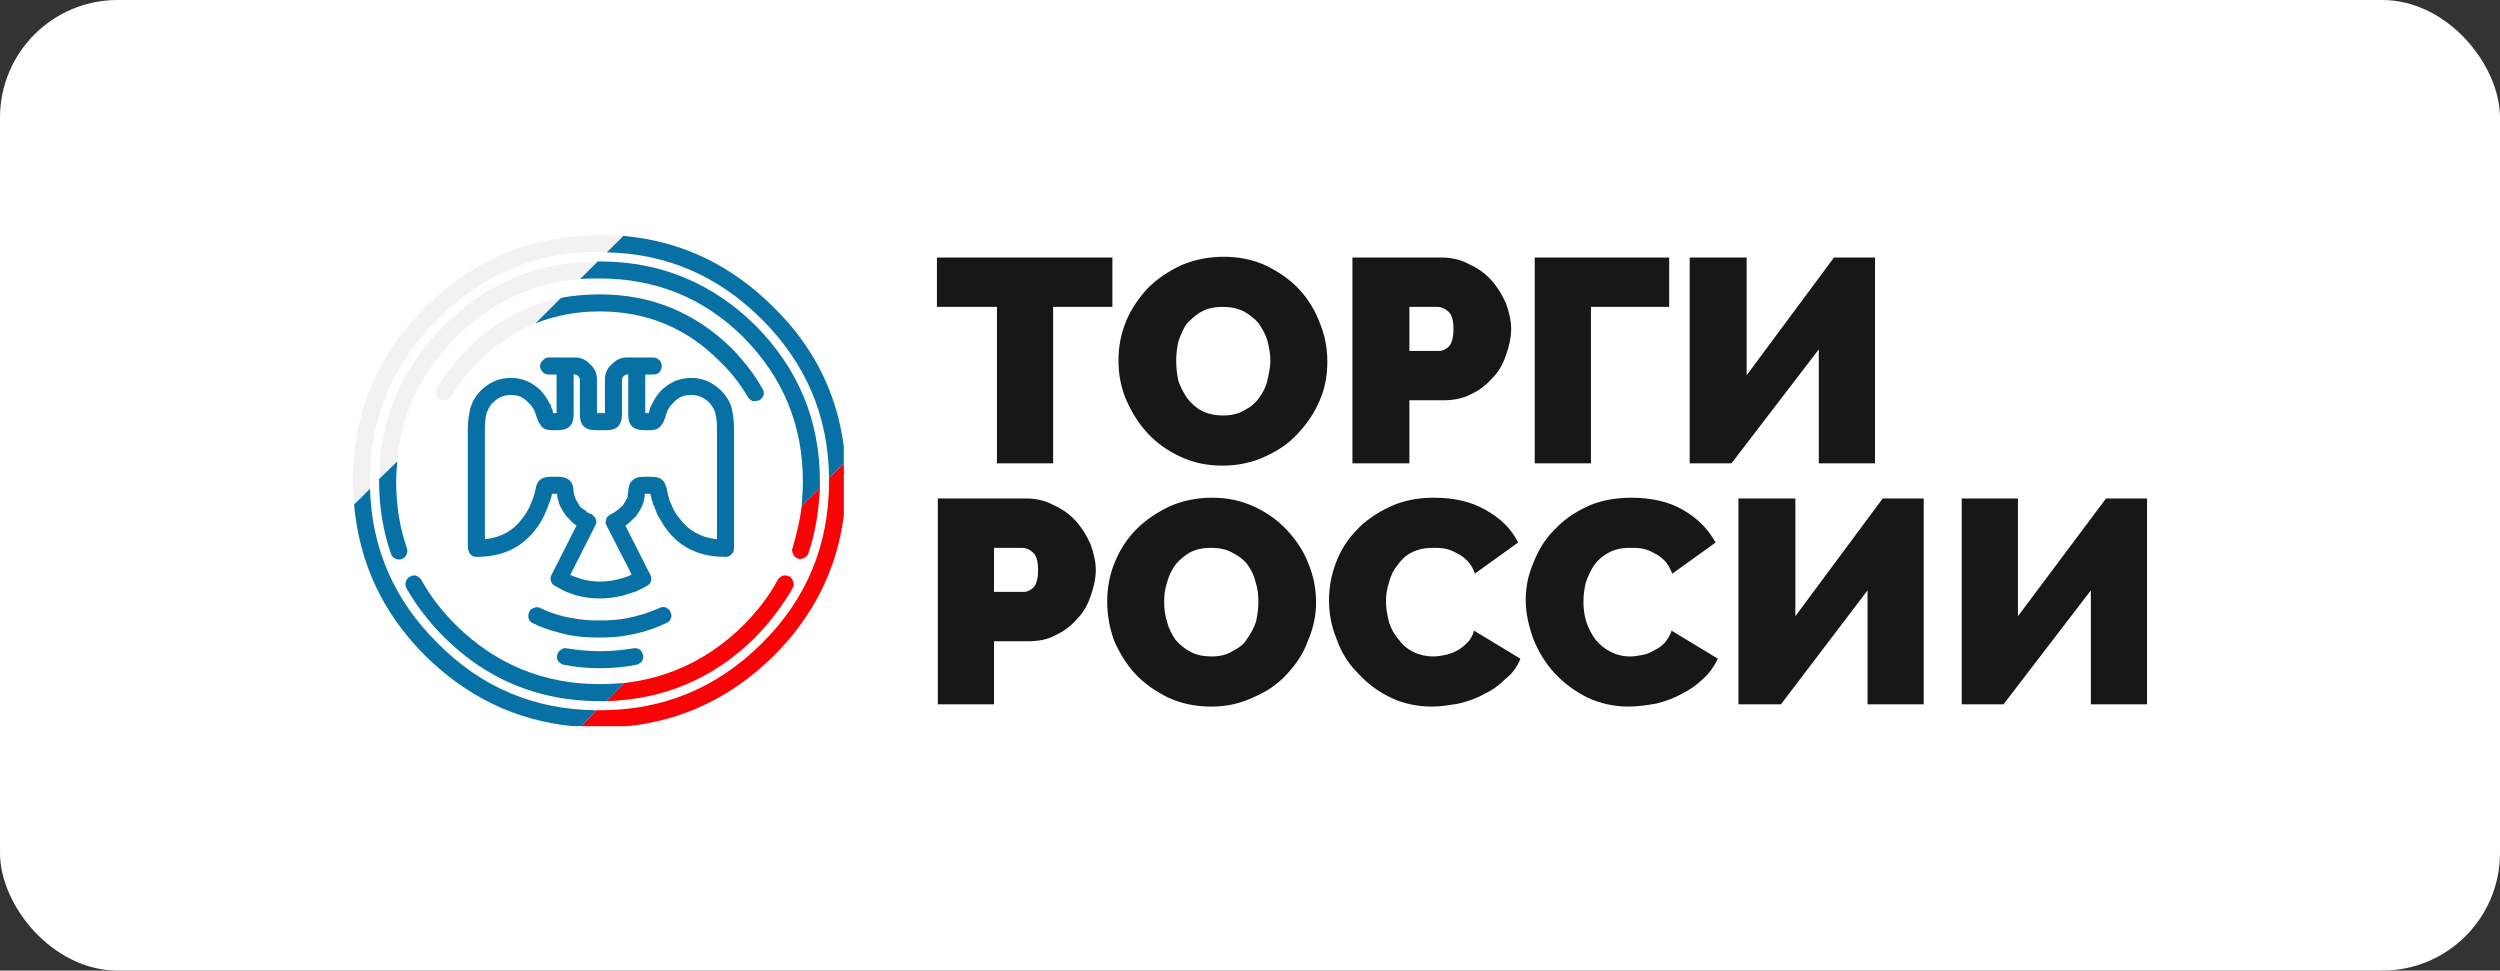 <svg width="170" height="66" viewBox="0 0 170 66" fill="none" xmlns="http://www.w3.org/2000/svg">
<rect x="0" y="0" width="170" height="66" fill="#333333" stroke="none"/>
<rect width="170" height="66" rx="8" fill="white"/>
<path d="M83.236 17.459C82.151 17.459 81.22 17.665 80.342 18.026C79.464 18.439 78.69 18.956 78.07 19.576C77.45 20.247 76.934 20.97 76.572 21.848C76.211 22.726 76.056 23.605 76.056 24.535C76.056 25.413 76.211 26.291 76.572 27.169C76.934 27.995 77.399 28.769 78.019 29.441C78.639 30.112 79.362 30.63 80.24 31.043C81.118 31.456 82.047 31.663 83.132 31.663C84.165 31.663 85.147 31.456 86.025 31.043C86.852 30.681 87.626 30.163 88.246 29.492C88.866 28.821 89.382 28.098 89.744 27.22C90.106 26.394 90.26 25.516 90.26 24.586C90.26 23.708 90.106 22.83 89.744 21.952C89.434 21.125 88.969 20.351 88.349 19.68C87.729 19.008 86.954 18.491 86.128 18.078C85.25 17.664 84.269 17.459 83.236 17.459ZM63.711 17.51V20.867H67.792V31.508H71.613V20.867H75.643V17.51H63.711ZM91.965 17.51V31.508H95.839V27.22H98.111C98.783 27.22 99.454 27.117 100.023 26.807C100.591 26.548 101.056 26.187 101.469 25.722C101.883 25.309 102.192 24.792 102.399 24.172C102.605 23.604 102.759 22.985 102.759 22.365C102.759 21.797 102.605 21.177 102.399 20.609C102.14 20.041 101.831 19.525 101.418 19.06C101.005 18.595 100.487 18.233 99.918 17.975C99.35 17.665 98.732 17.51 98.008 17.51H91.965ZM104.361 17.51V31.508H108.184V20.867H113.504V17.51H104.361ZM114.899 17.51V31.508H117.739L123.678 23.759V31.508H127.501V17.51H124.712L118.772 25.517V17.51H114.899ZM83.132 20.867C83.7 20.867 84.165 20.97 84.579 21.176C84.94 21.383 85.302 21.642 85.561 21.952C85.819 22.313 86.024 22.674 86.179 23.139C86.283 23.604 86.386 24.018 86.386 24.535C86.386 24.948 86.283 25.413 86.179 25.877C86.076 26.342 85.87 26.704 85.612 27.066C85.354 27.428 85.043 27.685 84.63 27.891C84.217 28.15 83.7 28.253 83.183 28.253C82.615 28.253 82.151 28.149 81.738 27.943C81.325 27.736 81.015 27.427 80.757 27.117C80.499 26.756 80.292 26.342 80.137 25.929C80.034 25.464 79.982 24.999 79.982 24.535C79.982 24.07 80.034 23.657 80.137 23.192C80.292 22.779 80.446 22.365 80.704 22.003C81.014 21.693 81.325 21.383 81.738 21.176C82.099 20.97 82.615 20.867 83.132 20.867ZM95.839 20.867H97.751C98.009 20.867 98.215 20.97 98.473 21.176C98.731 21.383 98.835 21.797 98.835 22.365C98.835 22.933 98.731 23.347 98.525 23.554C98.318 23.761 98.111 23.863 97.853 23.863H95.839V20.867Z" fill="#171717"/>
<path d="M57.381 31.492L56.376 32.497V32.728C56.376 37.017 54.867 40.726 51.811 43.739C48.756 46.791 45.081 48.298 40.788 48.298H40.556L39.512 49.38H42.645C46.474 48.993 49.8 47.37 52.624 44.589C55.331 41.885 56.917 38.678 57.381 35.047V31.492Z" fill="#F90306"/>
<path d="M32.586 24.577C33.746 23.379 35.022 22.529 36.415 21.988L38.155 20.25C35.718 20.752 33.591 21.911 31.773 23.727C30.961 24.577 30.265 25.427 29.723 26.354C29.646 26.509 29.607 26.625 29.646 26.818C29.685 26.972 29.762 27.049 29.917 27.165C30.072 27.243 30.188 27.243 30.342 27.204C30.497 27.165 30.613 27.088 30.69 26.972C31.193 26.084 31.812 25.311 32.586 24.577Z" fill="#F2F2F2"/>
<path d="M48.754 35.24V36.669C47.671 36.553 46.82 36.09 46.201 35.24C46.007 35.008 45.853 34.776 45.737 34.506C45.659 34.313 45.582 34.158 45.505 33.965C45.505 33.888 45.466 33.81 45.466 33.772C45.427 33.733 45.427 33.695 45.427 33.695V33.656L45.311 33.115C45.273 33.076 45.273 33.076 45.273 33.038C45.157 32.613 44.847 32.42 44.306 32.42H43.764C43.068 32.42 42.72 32.767 42.72 33.463C42.72 33.501 42.681 33.579 42.681 33.695V33.81C42.604 33.965 42.488 34.158 42.333 34.39C42.178 34.544 41.985 34.699 41.753 34.854L41.521 34.969L41.327 35.124C41.289 35.163 41.25 35.201 41.25 35.24C41.25 35.279 41.25 35.279 41.211 35.317V35.394L41.173 35.51C41.173 35.588 41.211 35.665 41.25 35.742L42.952 39.065L42.72 39.181C42.488 39.258 42.294 39.335 42.062 39.374H42.101C41.211 39.605 40.36 39.605 39.548 39.374C39.355 39.296 39.161 39.258 38.968 39.181C38.891 39.142 38.852 39.103 38.775 39.103L40.476 35.742C40.515 35.665 40.554 35.588 40.554 35.51V35.394C40.515 35.394 40.515 35.356 40.515 35.317C40.515 35.279 40.515 35.279 40.476 35.24C40.476 35.201 40.438 35.163 40.399 35.124L40.244 34.969H40.206C40.09 34.931 39.974 34.854 39.896 34.815V34.776C39.703 34.66 39.51 34.544 39.394 34.39V34.351C39.239 34.12 39.123 33.926 39.084 33.772C39.084 33.733 39.084 33.695 39.045 33.656C39.045 33.579 39.007 33.501 39.007 33.463C39.007 32.767 38.659 32.42 37.962 32.42H37.421C36.879 32.42 36.57 32.651 36.454 33.076V33.115L36.338 33.617C36.299 33.656 36.299 33.695 36.299 33.733C36.261 33.81 36.261 33.888 36.222 33.926C36.145 34.12 36.106 34.274 36.028 34.429C35.874 34.738 35.719 35.008 35.526 35.24C34.907 36.09 34.056 36.553 32.973 36.669V29.174C32.973 28.711 33.011 28.363 33.089 28.131V28.054C33.089 28.054 33.089 28.015 33.128 28.015C33.205 27.784 33.321 27.59 33.476 27.397H33.514C33.824 27.05 34.249 26.856 34.752 26.856C35.216 26.856 35.603 27.011 35.951 27.397C36.106 27.552 36.222 27.706 36.338 27.899V27.938C36.338 27.938 36.377 27.977 36.377 28.015C36.415 28.093 36.415 28.131 36.454 28.247C36.493 28.325 36.493 28.402 36.531 28.479V28.44C36.57 28.595 36.647 28.75 36.763 28.904C36.879 29.136 37.15 29.252 37.537 29.252H37.962C38.659 29.252 39.007 28.904 39.007 28.209V25.466H39.084C39.161 25.466 39.239 25.504 39.316 25.581C39.394 25.659 39.432 25.736 39.432 25.813V28.209C39.432 28.904 39.78 29.252 40.476 29.252H41.25C41.946 29.252 42.294 28.904 42.294 28.209V25.813C42.294 25.736 42.333 25.659 42.41 25.581C42.488 25.504 42.565 25.466 42.642 25.466H42.72V28.209C42.72 28.904 43.068 29.252 43.764 29.252H44.19C44.576 29.252 44.847 29.136 44.963 28.904C45.079 28.788 45.157 28.634 45.195 28.479L45.234 28.44C45.234 28.363 45.273 28.286 45.273 28.247V28.17L45.35 28.093V28.015C45.389 27.977 45.389 27.938 45.389 27.938V27.899C45.505 27.706 45.621 27.552 45.775 27.397C46.123 27.011 46.51 26.856 47.013 26.856C47.477 26.856 47.903 27.05 48.251 27.397C48.406 27.59 48.56 27.822 48.638 28.054V28.093C48.715 28.363 48.754 28.711 48.754 29.174V29.793V35.24ZM44.847 35.24C45.775 36.978 47.245 37.867 49.295 37.867H49.373L49.566 37.828C49.605 37.79 49.682 37.751 49.721 37.712C49.798 37.635 49.837 37.596 49.875 37.519L49.914 37.288V29.174C49.914 28.595 49.837 28.131 49.759 27.784C49.759 27.745 49.721 27.668 49.721 27.629C49.605 27.281 49.373 26.895 49.063 26.586C48.483 26.006 47.787 25.697 47.013 25.697C46.201 25.697 45.505 26.006 44.925 26.586C44.692 26.856 44.499 27.127 44.383 27.397L44.267 27.629C44.228 27.668 44.228 27.745 44.19 27.822C44.151 27.938 44.151 28.015 44.112 28.093H43.88V25.466H44.422C44.576 25.466 44.731 25.427 44.847 25.311C44.925 25.195 45.002 25.041 45.002 24.886C45.002 24.732 44.925 24.577 44.847 24.5C44.731 24.384 44.576 24.307 44.422 24.307H42.642C42.217 24.307 41.907 24.461 41.598 24.77C41.289 25.041 41.134 25.388 41.134 25.813V28.093H40.593V25.813C40.593 25.388 40.438 25.041 40.128 24.77C39.858 24.461 39.51 24.307 39.084 24.307H37.305C37.15 24.307 37.034 24.384 36.918 24.5C36.802 24.577 36.725 24.732 36.725 24.886C36.725 25.041 36.802 25.195 36.918 25.311C37.034 25.427 37.15 25.466 37.305 25.466H37.846V28.093H37.614C37.576 28.015 37.576 27.938 37.576 27.899C37.576 27.861 37.576 27.861 37.537 27.822C37.498 27.745 37.498 27.668 37.459 27.629V27.552C37.421 27.513 37.382 27.436 37.343 27.397C37.227 27.127 37.034 26.856 36.802 26.586C36.222 26.006 35.526 25.697 34.752 25.697C33.94 25.697 33.244 26.006 32.663 26.586C32.354 26.934 32.122 27.281 32.006 27.706C31.967 27.745 31.967 27.822 31.967 27.861C31.89 28.17 31.812 28.634 31.812 29.174V37.288L31.89 37.519C31.89 37.596 31.928 37.635 32.006 37.712C32.045 37.751 32.122 37.79 32.161 37.828L32.354 37.867H32.431C34.481 37.867 35.951 36.978 36.918 35.24C36.957 35.124 37.034 35.008 37.073 34.892C37.15 34.738 37.227 34.544 37.305 34.313C37.343 34.235 37.343 34.197 37.382 34.12C37.382 34.081 37.382 34.081 37.421 34.042V34.004C37.421 34.004 37.421 33.965 37.459 33.926L37.537 33.579H37.885V33.656C37.885 33.695 37.885 33.772 37.924 33.888C37.924 33.926 37.924 33.965 37.962 34.004C38.001 34.313 38.194 34.66 38.504 35.085C38.542 35.124 38.581 35.201 38.659 35.24C38.775 35.394 38.968 35.588 39.2 35.742L37.498 39.103C37.421 39.219 37.421 39.335 37.459 39.49C37.498 39.644 37.576 39.76 37.73 39.837C38.001 39.992 38.272 40.146 38.542 40.262C38.775 40.34 39.007 40.417 39.2 40.494H39.239C40.244 40.764 41.289 40.764 42.372 40.494C42.604 40.417 42.874 40.34 43.107 40.262H43.145C43.416 40.146 43.725 39.992 43.996 39.837C44.151 39.76 44.228 39.644 44.267 39.528C44.306 39.374 44.306 39.219 44.228 39.103L42.526 35.742C42.758 35.588 42.952 35.394 43.107 35.24L43.261 35.085C43.571 34.66 43.725 34.313 43.803 34.004V33.888C43.842 33.81 43.842 33.772 43.842 33.695V33.579H44.228L44.306 33.926C44.306 34.004 44.344 34.042 44.383 34.12C44.383 34.197 44.383 34.274 44.422 34.351H44.46C44.538 34.583 44.615 34.776 44.692 34.969C44.731 35.085 44.808 35.163 44.847 35.24ZM56.373 32.497L57.379 31.492V30.372C56.915 26.741 55.329 23.573 52.621 20.907C49.721 18.009 46.317 16.387 42.372 16.039L41.25 17.159C45.35 17.237 48.87 18.782 51.809 21.718C54.787 24.693 56.335 28.286 56.373 32.497ZM55.754 33.154V32.729C55.754 28.595 54.285 25.079 51.384 22.143C48.444 19.246 44.925 17.778 40.786 17.778H40.631L39.432 18.975C39.858 18.937 40.322 18.937 40.786 18.937C44.576 18.937 47.864 20.25 50.572 22.954C53.24 25.659 54.594 28.904 54.594 32.729C54.594 33.308 54.555 33.849 54.517 34.39L55.754 33.154ZM50.842 26.972C50.92 27.127 51.036 27.204 51.19 27.281C51.345 27.281 51.5 27.281 51.654 27.204C51.77 27.127 51.887 27.011 51.925 26.856C51.964 26.702 51.925 26.547 51.848 26.431C51.306 25.466 50.61 24.577 49.798 23.727C47.284 21.255 44.306 20.018 40.786 20.018C39.858 20.018 38.968 20.096 38.156 20.25L36.415 21.989C37.769 21.448 39.2 21.177 40.786 21.177C43.958 21.177 46.704 22.298 48.947 24.577C49.721 25.311 50.339 26.122 50.842 26.972Z" fill="#0771A5"/>
<path d="M54.673 37.945C54.828 37.868 54.944 37.752 54.983 37.597C55.447 36.206 55.679 34.738 55.756 33.154L54.518 34.391C54.402 35.395 54.17 36.322 53.9 37.249C53.822 37.404 53.861 37.52 53.938 37.674C53.977 37.829 54.093 37.906 54.248 37.983C54.402 38.022 54.518 38.022 54.673 37.945Z" fill="#F90306"/>
<path d="M39.433 18.975L40.632 17.777C36.571 17.816 33.09 19.245 30.189 22.143C27.288 25.04 25.818 28.517 25.779 32.574L27.017 31.376C27.288 28.131 28.603 25.349 31.001 22.954C33.36 20.598 36.184 19.245 39.433 18.975Z" fill="#F2F2F2"/>
<path d="M27.017 31.375L25.779 32.573V32.727C25.779 34.466 26.05 36.127 26.591 37.672C26.63 37.788 26.708 37.904 26.862 37.981C27.017 38.059 27.172 38.059 27.326 38.02C27.481 37.943 27.597 37.865 27.636 37.711C27.713 37.556 27.713 37.441 27.674 37.286C27.172 35.856 26.94 34.35 26.94 32.727C26.94 32.264 26.978 31.839 27.017 31.375Z" fill="#0771A5"/>
<path d="M53.897 39.992C53.975 39.837 54.014 39.722 53.936 39.567C53.897 39.413 53.82 39.297 53.704 39.219C53.549 39.142 53.395 39.103 53.24 39.142C53.085 39.219 52.969 39.297 52.892 39.413C52.312 40.533 51.499 41.537 50.571 42.503C48.25 44.783 45.543 46.096 42.449 46.444L41.211 47.68C45.156 47.564 48.56 46.135 51.383 43.315C52.389 42.271 53.24 41.151 53.897 39.992Z" fill="#F90306"/>
<path d="M27.634 39.992C28.292 41.151 29.143 42.271 30.187 43.315C33.088 46.212 36.646 47.68 40.785 47.68H41.211L42.448 46.444C41.907 46.483 41.327 46.521 40.785 46.521C36.956 46.521 33.707 45.169 30.999 42.503C30.032 41.537 29.259 40.533 28.64 39.413C28.563 39.297 28.447 39.219 28.292 39.142C28.137 39.103 28.021 39.142 27.866 39.219C27.712 39.297 27.634 39.413 27.596 39.567C27.557 39.722 27.557 39.837 27.634 39.992Z" fill="#0771A5"/>
<path d="M45.35 42.348C45.466 42.309 45.582 42.193 45.621 42.039C45.698 41.884 45.659 41.73 45.582 41.614C45.543 41.459 45.427 41.382 45.273 41.305C45.118 41.266 44.963 41.266 44.847 41.343C44.151 41.652 43.416 41.884 42.642 42.039C42.024 42.155 41.405 42.193 40.786 42.193C40.128 42.193 39.548 42.155 38.968 42.039C38.194 41.923 37.46 41.691 36.725 41.343C36.57 41.266 36.454 41.266 36.299 41.343C36.145 41.382 36.029 41.498 35.99 41.614C35.913 41.768 35.913 41.923 35.951 42.077C36.029 42.232 36.106 42.348 36.261 42.386C37.034 42.773 37.885 43.005 38.736 43.198H38.775C39.394 43.314 40.051 43.352 40.786 43.352C41.482 43.352 42.178 43.314 42.875 43.159C43.725 43.005 44.538 42.734 45.35 42.348Z" fill="#0771A5"/>
<path d="M38.544 44.087C38.389 44.049 38.234 44.087 38.118 44.203C38.002 44.281 37.925 44.397 37.886 44.551C37.848 44.706 37.886 44.86 37.964 44.976C38.08 45.092 38.196 45.169 38.35 45.208C39.124 45.362 39.936 45.44 40.787 45.44C41.638 45.44 42.45 45.362 43.263 45.208C43.417 45.169 43.533 45.092 43.649 44.976C43.727 44.822 43.765 44.706 43.727 44.551C43.688 44.397 43.611 44.242 43.495 44.165C43.34 44.087 43.224 44.049 43.069 44.087C42.334 44.203 41.561 44.281 40.787 44.281C40.014 44.281 39.279 44.203 38.544 44.087Z" fill="#0771A5"/>
<path d="M42.372 16.039C41.831 16 41.328 16 40.786 16C36.145 16 32.2 17.623 28.912 20.907C25.625 24.152 24 28.092 24 32.728C24 33.269 24.039 33.81 24.077 34.312L25.16 33.23V32.728C25.16 28.401 26.707 24.731 29.763 21.718C32.78 18.666 36.454 17.12 40.786 17.12C40.941 17.12 41.096 17.12 41.251 17.159L42.372 16.039Z" fill="#F2F2F2"/>
<path d="M39.511 49.379L40.555 48.297C36.339 48.259 32.742 46.752 29.764 43.739C26.824 40.841 25.277 37.326 25.161 33.23L24.078 34.312C24.426 38.253 26.012 41.691 28.913 44.589C31.736 47.37 35.063 48.993 38.931 49.379H39.511Z" fill="#0771A5"/>
<path d="M82.417 33.844C81.384 33.844 80.403 34.051 79.576 34.413C78.698 34.826 77.924 35.342 77.304 35.962C76.633 36.633 76.168 37.356 75.806 38.234C75.445 39.112 75.289 39.991 75.289 40.921C75.289 41.799 75.445 42.677 75.755 43.555C76.116 44.381 76.58 45.155 77.2 45.827C77.82 46.498 78.594 47.014 79.421 47.428C80.299 47.841 81.281 48.048 82.366 48.048C83.399 48.048 84.328 47.841 85.206 47.428C86.085 47.066 86.859 46.55 87.478 45.878C88.098 45.207 88.615 44.484 88.925 43.606C89.287 42.78 89.494 41.902 89.494 40.972C89.494 40.094 89.338 39.216 88.977 38.338C88.667 37.511 88.151 36.737 87.531 36.066C86.911 35.394 86.189 34.877 85.311 34.464C84.432 34.05 83.502 33.844 82.417 33.844H82.417ZM97.499 33.844C96.363 33.844 95.381 34.05 94.503 34.464C93.625 34.877 92.85 35.394 92.231 36.066C91.611 36.686 91.147 37.46 90.837 38.287C90.527 39.113 90.372 39.939 90.372 40.817C90.372 41.695 90.526 42.574 90.888 43.452C91.198 44.33 91.663 45.104 92.335 45.776C92.955 46.447 93.677 47.014 94.555 47.428C95.382 47.841 96.363 48.048 97.396 48.048C97.964 48.048 98.584 47.944 99.204 47.841C99.823 47.686 100.443 47.48 100.96 47.17C101.528 46.911 101.993 46.55 102.407 46.136C102.871 45.775 103.182 45.31 103.389 44.794L100.237 42.883C100.134 43.245 99.979 43.504 99.772 43.71C99.566 43.917 99.308 44.123 99.101 44.226C98.843 44.381 98.533 44.484 98.274 44.535C98.016 44.587 97.758 44.639 97.448 44.639C96.983 44.639 96.518 44.535 96.105 44.329C95.692 44.122 95.381 43.865 95.123 43.504C94.813 43.142 94.606 42.78 94.451 42.315C94.348 41.85 94.245 41.386 94.245 40.921C94.245 40.507 94.296 40.042 94.451 39.629C94.555 39.164 94.762 38.751 95.02 38.441C95.278 38.079 95.589 37.769 96.002 37.562C96.415 37.356 96.879 37.253 97.448 37.253C97.706 37.253 97.965 37.253 98.223 37.304C98.533 37.356 98.79 37.46 99.048 37.615C99.307 37.718 99.566 37.925 99.772 38.131C99.979 38.338 100.185 38.648 100.288 39.009L103.233 36.891C102.768 35.961 102.044 35.239 101.011 34.67C100.03 34.102 98.842 33.844 97.499 33.844ZM110.929 33.844C109.793 33.844 108.759 34.05 107.881 34.464C107.003 34.877 106.28 35.394 105.661 36.066C105.041 36.686 104.577 37.46 104.267 38.287C103.905 39.113 103.749 39.939 103.749 40.817C103.749 41.695 103.957 42.574 104.267 43.452C104.628 44.33 105.092 45.104 105.712 45.776C106.332 46.447 107.106 47.014 107.933 47.428C108.811 47.841 109.742 48.048 110.775 48.048C111.395 48.048 112.014 47.944 112.634 47.841C113.253 47.686 113.822 47.48 114.39 47.17C114.906 46.911 115.423 46.55 115.836 46.136C116.25 45.775 116.559 45.31 116.817 44.794L113.667 42.883C113.564 43.245 113.356 43.504 113.201 43.71C112.994 43.917 112.737 44.123 112.478 44.226C112.22 44.381 111.963 44.484 111.704 44.535C111.394 44.587 111.136 44.639 110.878 44.639C110.361 44.639 109.948 44.535 109.535 44.329C109.122 44.122 108.811 43.865 108.501 43.504C108.243 43.142 108.036 42.78 107.881 42.315C107.726 41.85 107.675 41.386 107.675 40.921C107.675 40.507 107.727 40.042 107.83 39.629C107.985 39.164 108.191 38.751 108.397 38.441C108.656 38.079 109.018 37.769 109.431 37.562C109.792 37.356 110.31 37.253 110.826 37.253C111.084 37.253 111.393 37.253 111.652 37.304C111.961 37.356 112.22 37.46 112.478 37.615C112.737 37.718 112.994 37.925 113.201 38.131C113.408 38.338 113.563 38.648 113.718 39.009L116.662 36.891C116.145 35.961 115.422 35.239 114.441 34.67C113.46 34.102 112.272 33.844 110.929 33.844ZM63.772 33.895V47.894H67.593V43.606H69.866C70.59 43.606 71.208 43.503 71.776 43.193C72.345 42.935 72.81 42.573 73.223 42.108C73.636 41.695 73.946 41.178 74.153 40.559C74.359 39.99 74.515 39.37 74.515 38.75C74.515 38.182 74.359 37.563 74.153 36.995C73.894 36.427 73.585 35.911 73.172 35.446C72.759 34.981 72.242 34.619 71.674 34.361C71.106 34.051 70.486 33.895 69.762 33.895H63.772ZM118.213 33.895V47.894H121.105L126.993 40.145V47.894H130.814V33.895H128.025L122.085 41.901V33.895L118.213 33.895ZM133.397 33.895V47.894H136.238L142.178 40.145V47.894H146V33.895H143.211L137.22 41.901V33.895L133.397 33.895ZM67.593 37.253H69.504C69.763 37.253 70.02 37.356 70.227 37.562C70.485 37.769 70.589 38.182 70.589 38.75C70.589 39.318 70.486 39.732 70.28 39.939C70.073 40.145 69.867 40.249 69.609 40.249H67.593L67.593 37.253ZM82.366 37.253C82.882 37.253 83.4 37.356 83.761 37.562C84.174 37.769 84.535 38.028 84.793 38.338C85.051 38.7 85.258 39.06 85.362 39.525C85.517 39.99 85.569 40.404 85.569 40.921C85.569 41.334 85.516 41.799 85.413 42.263C85.258 42.728 85.051 43.091 84.793 43.452C84.586 43.814 84.225 44.071 83.812 44.278C83.399 44.536 82.934 44.639 82.366 44.639C81.849 44.639 81.332 44.535 80.97 44.329C80.557 44.122 80.196 43.813 79.938 43.504C79.68 43.142 79.473 42.728 79.37 42.315C79.215 41.85 79.163 41.386 79.163 40.921C79.163 40.456 79.215 40.043 79.37 39.578C79.473 39.165 79.68 38.751 79.938 38.389C80.196 38.079 80.557 37.769 80.919 37.563C81.332 37.356 81.797 37.253 82.366 37.253Z" fill="#171717"/>
</svg>
